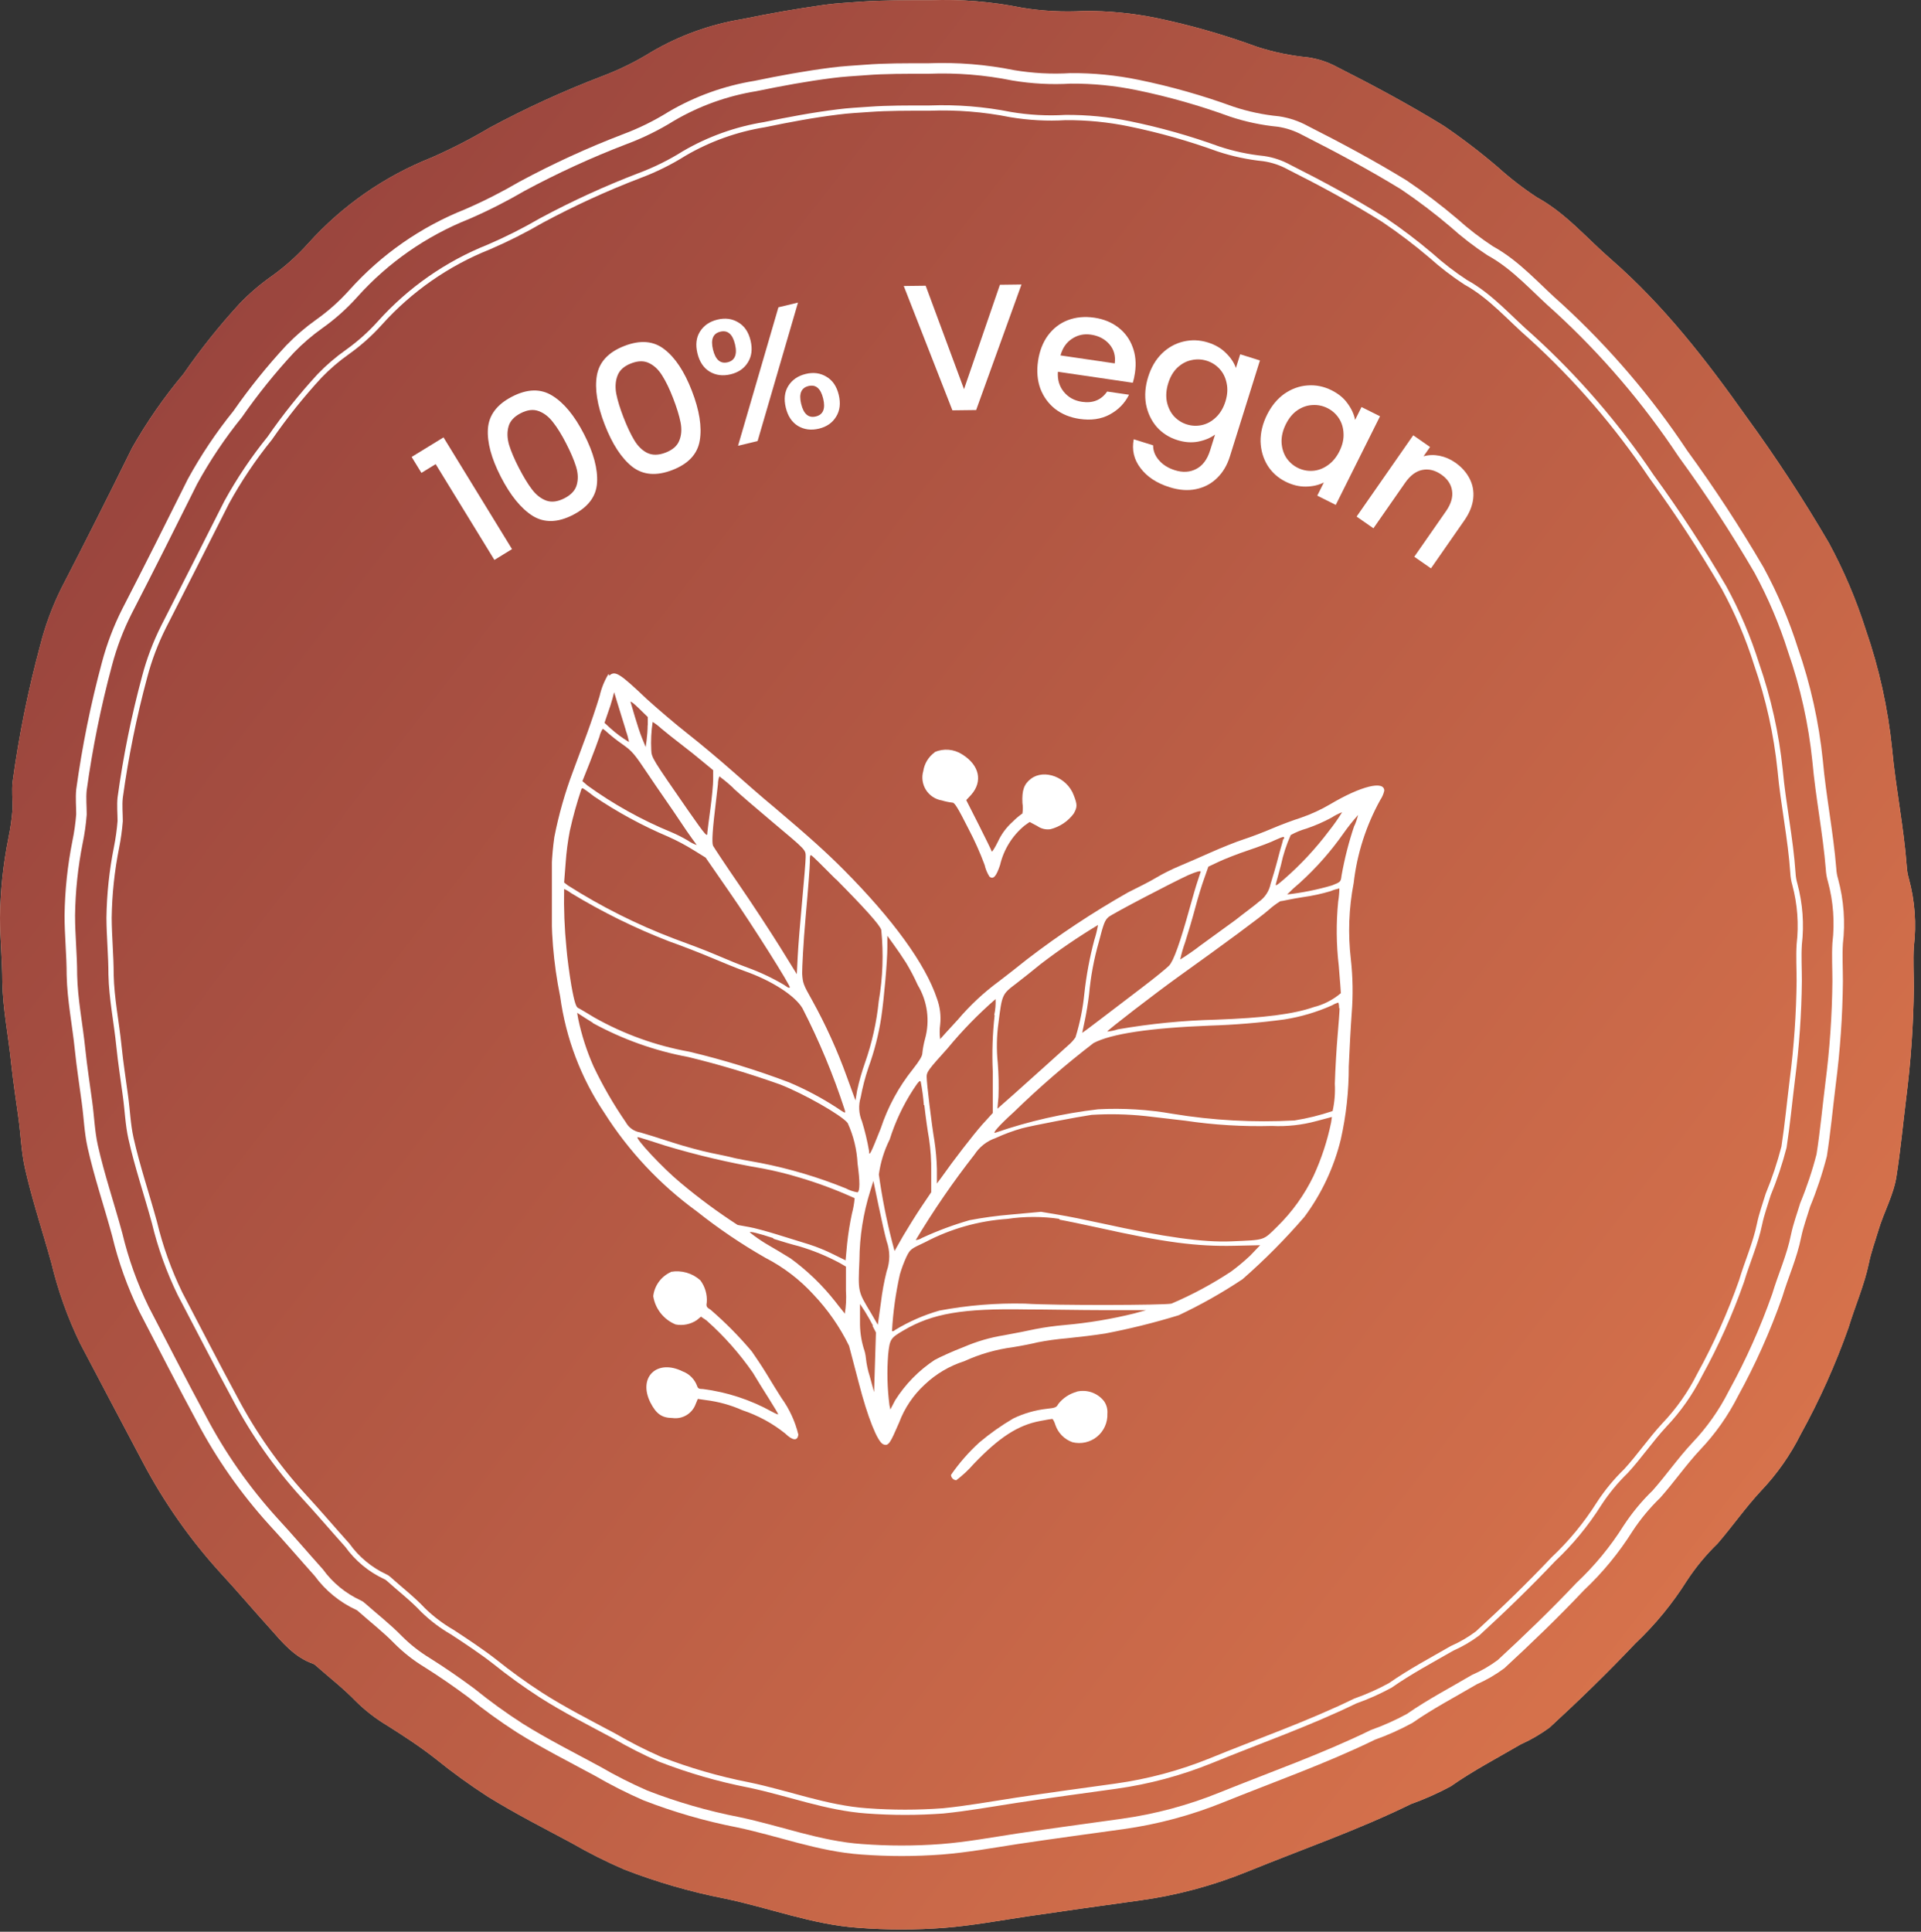 <svg xmlns="http://www.w3.org/2000/svg" width="183" height="184" viewBox="0 0 183 184" fill="none"><rect x="0" y="0" width="183" height="184" fill="#333333" stroke="none"/><path d="M88.62 0.026C91.548 -0.084 94.478 0.154 97.35 0.736C99.306 1.055 101.291 1.159 103.27 1.046C105.587 1.029 107.9 1.254 110.17 1.716C113.433 2.397 116.641 3.317 119.77 4.466C121.346 4.973 122.972 5.309 124.62 5.466C125.587 5.607 126.522 5.919 127.38 6.386C130.84 8.136 134.25 9.966 137.55 11.996C139.331 13.208 141.043 14.517 142.68 15.916C143.848 16.97 145.095 17.933 146.41 18.796C149.17 20.306 151.16 22.696 153.48 24.706C158.48 29.066 162.55 34.306 166.37 39.706C169.188 43.571 171.808 47.576 174.22 51.706C175.647 54.34 176.822 57.102 177.73 59.956C179.012 63.648 179.858 67.478 180.25 71.366C180.6 75.096 181.36 78.756 181.64 82.486C181.661 82.889 181.728 83.289 181.84 83.676C182.418 85.792 182.581 87.999 182.32 90.176C182.24 91.476 182.32 92.776 182.32 94.076C182.278 97.624 182.031 101.167 181.58 104.686C181.28 107.126 181.05 109.576 180.67 112.006C180.4 113.816 179.48 115.406 178.96 117.136C178.65 118.186 178.26 119.226 178.04 120.306C177.6 122.416 176.72 124.396 176.1 126.446C174.861 129.956 173.336 133.357 171.54 136.616C170.549 138.598 169.268 140.422 167.74 142.026C166.28 143.596 165.05 145.366 163.62 147.026C162.52 148.093 161.541 149.276 160.7 150.556C159.315 152.756 157.659 154.772 155.77 156.556C153.15 159.326 150.42 161.976 147.61 164.556C146.752 165.185 145.83 165.721 144.86 166.156C142.62 167.466 140.33 168.656 138.19 170.156C136.974 170.811 135.71 171.372 134.41 171.836C129.41 174.296 124.05 176.146 118.85 178.266C115.561 179.607 112.118 180.531 108.6 181.016C105 181.516 101.4 182.016 97.81 182.546C95.21 182.936 92.62 183.416 89.99 183.626C87.254 183.836 84.506 183.836 81.77 183.626C77.38 183.326 73.28 181.716 69.02 180.836C65.765 180.198 62.573 179.274 59.48 178.076C57.766 177.338 56.096 176.5 54.48 175.566C51.8 174.126 49.08 172.746 46.48 171.136C44.75 170.02 43.081 168.812 41.48 167.516C40.02 166.366 38.48 165.366 36.9 164.366C35.81 163.717 34.803 162.938 33.9 162.046C32.73 160.836 31.4 159.806 30.14 158.696C30.053 158.602 29.947 158.528 29.83 158.476C28.06 157.856 26.92 156.476 25.73 155.126C24.13 153.356 22.59 151.536 20.98 149.796C18.1 146.629 15.631 143.111 13.63 139.326C11.63 135.556 9.63 131.756 7.63 127.956C6.444 125.506 5.525 122.934 4.89 120.286C4.06 117.286 3.05 114.286 2.36 111.196C2.03 109.686 1.98 108.136 1.77 106.596C1.53 104.816 1.25 103.036 1.06 101.246C0.8 98.676 0.27 96.126 0.22 93.536C0.22 91.536 0.01 89.456 0 87.416C0.032 84.87 0.299 82.333 0.8 79.836C0.998 78.9 1.131 77.951 1.2 76.996C1.2 76.156 1.11 75.326 1.2 74.466C1.797 70.081 2.676 65.739 3.83 61.466C4.303 59.597 4.974 57.784 5.83 56.056C8.123 51.616 10.373 47.153 12.58 42.666C13.997 40.173 15.637 37.813 17.48 35.616C19.112 33.255 20.907 31.009 22.85 28.896C23.767 27.947 24.771 27.087 25.85 26.326C27.134 25.415 28.311 24.361 29.36 23.186C32.589 19.597 36.603 16.801 41.09 15.016C43.01 14.175 44.877 13.216 46.68 12.146C50.11 10.302 53.654 8.679 57.29 7.286C58.964 6.66 60.572 5.87 62.09 4.926C64.754 3.367 67.683 2.313 70.73 1.816C73.35 1.276 75.98 0.816 78.63 0.446C79.77 0.296 80.92 0.246 82.06 0.156C84.16 0.016 86.23 0.026 88.62 0.026Z" fill="#F4BFA7"></path><path d="M88.62 0.026C91.548 -0.084 94.478 0.154 97.35 0.736C99.306 1.055 101.291 1.159 103.27 1.046C105.587 1.029 107.9 1.254 110.17 1.716C113.433 2.397 116.641 3.317 119.77 4.466C121.346 4.973 122.972 5.309 124.62 5.466C125.587 5.607 126.522 5.919 127.38 6.386C130.84 8.136 134.25 9.966 137.55 11.996C139.331 13.208 141.043 14.517 142.68 15.916C143.848 16.97 145.095 17.933 146.41 18.796C149.17 20.306 151.16 22.696 153.48 24.706C158.48 29.066 162.55 34.306 166.37 39.706C169.188 43.571 171.808 47.576 174.22 51.706C175.647 54.34 176.822 57.102 177.73 59.956C179.012 63.648 179.858 67.478 180.25 71.366C180.6 75.096 181.36 78.756 181.64 82.486C181.661 82.889 181.728 83.289 181.84 83.676C182.418 85.792 182.581 87.999 182.32 90.176C182.24 91.476 182.32 92.776 182.32 94.076C182.278 97.624 182.031 101.167 181.58 104.686C181.28 107.126 181.05 109.576 180.67 112.006C180.4 113.816 179.48 115.406 178.96 117.136C178.65 118.186 178.26 119.226 178.04 120.306C177.6 122.416 176.72 124.396 176.1 126.446C174.861 129.956 173.336 133.357 171.54 136.616C170.549 138.598 169.268 140.422 167.74 142.026C166.28 143.596 165.05 145.366 163.62 147.026C162.52 148.093 161.541 149.276 160.7 150.556C159.315 152.756 157.659 154.772 155.77 156.556C153.15 159.326 150.42 161.976 147.61 164.556C146.752 165.185 145.83 165.721 144.86 166.156C142.62 167.466 140.33 168.656 138.19 170.156C136.974 170.811 135.71 171.372 134.41 171.836C129.41 174.296 124.05 176.146 118.85 178.266C115.561 179.607 112.118 180.531 108.6 181.016C105 181.516 101.4 182.016 97.81 182.546C95.21 182.936 92.62 183.416 89.99 183.626C87.254 183.836 84.506 183.836 81.77 183.626C77.38 183.326 73.28 181.716 69.02 180.836C65.765 180.198 62.573 179.274 59.48 178.076C57.766 177.338 56.096 176.5 54.48 175.566C51.8 174.126 49.08 172.746 46.48 171.136C44.75 170.02 43.081 168.812 41.48 167.516C40.02 166.366 38.48 165.366 36.9 164.366C35.81 163.717 34.803 162.938 33.9 162.046C32.73 160.836 31.4 159.806 30.14 158.696C30.053 158.602 29.947 158.528 29.83 158.476C28.06 157.856 26.92 156.476 25.73 155.126C24.13 153.356 22.59 151.536 20.98 149.796C18.1 146.629 15.631 143.111 13.63 139.326C11.63 135.556 9.63 131.756 7.63 127.956C6.444 125.506 5.525 122.934 4.89 120.286C4.06 117.286 3.05 114.286 2.36 111.196C2.03 109.686 1.98 108.136 1.77 106.596C1.53 104.816 1.25 103.036 1.06 101.246C0.8 98.676 0.27 96.126 0.22 93.536C0.22 91.536 0.01 89.456 0 87.416C0.032 84.87 0.299 82.333 0.8 79.836C0.998 78.9 1.131 77.951 1.2 76.996C1.2 76.156 1.11 75.326 1.2 74.466C1.797 70.081 2.676 65.739 3.83 61.466C4.303 59.597 4.974 57.784 5.83 56.056C8.123 51.616 10.373 47.153 12.58 42.666C13.997 40.173 15.637 37.813 17.48 35.616C19.112 33.255 20.907 31.009 22.85 28.896C23.767 27.947 24.771 27.087 25.85 26.326C27.134 25.415 28.311 24.361 29.36 23.186C32.589 19.597 36.603 16.801 41.09 15.016C43.01 14.175 44.877 13.216 46.68 12.146C50.11 10.302 53.654 8.679 57.29 7.286C58.964 6.66 60.572 5.87 62.09 4.926C64.754 3.367 67.683 2.313 70.73 1.816C73.35 1.276 75.98 0.816 78.63 0.446C79.77 0.296 80.92 0.246 82.06 0.156C84.16 0.016 86.23 0.026 88.62 0.026Z" fill="url(#paint0_linear_2192_3157)"></path><path d="M88.45 6.526C91.16 6.42 93.873 6.638 96.53 7.176C98.334 7.478 100.165 7.575 101.99 7.466C104.137 7.451 106.279 7.662 108.38 8.096C111.415 8.718 114.4 9.564 117.31 10.626C118.763 11.112 120.266 11.431 121.79 11.576C122.684 11.711 123.548 12.002 124.34 12.436C127.54 14.056 130.69 15.746 133.74 17.616C135.389 18.728 136.975 19.93 138.49 21.216C139.572 22.189 140.725 23.078 141.94 23.876C144.5 25.276 146.34 27.486 148.48 29.346C152.97 33.467 156.942 38.118 160.31 43.196C162.917 46.771 165.34 50.476 167.57 54.296C168.891 56.731 169.976 59.286 170.81 61.926C171.997 65.34 172.782 68.881 173.15 72.476C173.46 75.926 174.15 79.316 174.43 82.756C174.448 83.129 174.512 83.499 174.62 83.856C175.148 85.81 175.298 87.847 175.06 89.856C174.99 91.046 175.06 92.256 175.06 93.456C175.029 96.737 174.802 100.013 174.38 103.266C174.1 105.526 173.89 107.786 173.54 110.036C173.124 111.651 172.596 113.235 171.96 114.776C171.66 115.776 171.31 116.706 171.1 117.716C170.7 119.716 169.88 121.486 169.31 123.386C168.179 126.613 166.78 129.741 165.13 132.736C164.206 134.565 163.021 136.25 161.61 137.736C160.25 139.186 159.12 140.826 157.8 142.316C156.782 143.3 155.877 144.393 155.1 145.576C153.822 147.609 152.289 149.471 150.54 151.116C148.12 153.676 145.59 156.116 142.99 158.516C142.201 159.1 141.349 159.593 140.45 159.986C138.38 161.206 136.26 162.306 134.28 163.686C133.159 164.296 131.993 164.818 130.79 165.246C126.12 167.526 121.21 169.246 116.41 171.186C113.365 172.425 110.177 173.282 106.92 173.736C103.6 174.196 100.27 174.646 96.92 175.146C94.51 175.516 92.12 175.956 89.69 176.146C87.161 176.336 84.62 176.336 82.09 176.146C78.03 175.866 74.24 174.386 70.3 173.566C67.291 172.979 64.339 172.126 61.48 171.016C59.91 170.331 58.381 169.557 56.9 168.696C54.42 167.356 51.9 166.086 49.52 164.596C47.917 163.565 46.372 162.447 44.89 161.246C43.54 160.246 42.1 159.246 40.66 158.346C39.668 157.741 38.752 157.019 37.93 156.196C36.84 155.076 35.61 154.126 34.45 153.096C34.367 153.012 34.269 152.944 34.16 152.896C32.653 152.204 31.348 151.137 30.37 149.796C28.9 148.156 27.47 146.476 25.98 144.866C23.33 141.937 21.056 138.689 19.21 135.196C17.33 131.716 15.53 128.196 13.71 124.686C12.607 122.423 11.755 120.045 11.17 117.596C10.41 114.786 9.47 112.036 8.83 109.186C8.52 107.786 8.48 106.356 8.28 104.936C8.06 103.286 7.8 101.636 7.63 99.986C7.39 97.606 6.9 95.256 6.85 92.856C6.85 90.966 6.65 89.086 6.65 87.196C6.682 84.845 6.93 82.502 7.39 80.196C7.568 79.332 7.692 78.457 7.76 77.576C7.76 76.796 7.68 76.026 7.76 75.236C8.316 71.189 9.128 67.181 10.19 63.236C10.648 61.508 11.284 59.832 12.09 58.236C14.21 54.126 16.28 49.996 18.34 45.856C19.58 43.596 21.019 41.45 22.64 39.446C24.16 37.262 25.831 35.187 27.64 33.236C28.488 32.358 29.415 31.562 30.41 30.856C31.599 30.014 32.689 29.041 33.66 27.956C36.641 24.632 40.351 22.044 44.5 20.396C46.288 19.621 48.028 18.739 49.71 17.756C52.88 16.047 56.157 14.543 59.52 13.256C61.066 12.68 62.55 11.95 63.95 11.076C66.416 9.631 69.129 8.654 71.95 8.196C74.37 7.696 76.8 7.246 79.25 6.936C80.3 6.796 81.37 6.746 82.42 6.666C84.31 6.516 86.24 6.526 88.45 6.526Z" stroke="white" stroke-miterlimit="10"></path><path d="M88.56 10.296C91.148 10.199 93.74 10.407 96.28 10.916C98.004 11.205 99.755 11.299 101.5 11.196C103.548 11.181 105.593 11.382 107.6 11.796C110.485 12.387 113.322 13.189 116.09 14.196C117.479 14.654 118.914 14.959 120.37 15.106C121.226 15.229 122.053 15.507 122.81 15.926C125.87 17.466 128.88 19.086 131.81 20.926C133.372 21.978 134.874 23.117 136.31 24.336C137.344 25.266 138.447 26.115 139.61 26.876C142.05 28.216 143.81 30.326 145.86 32.096C150.199 36.041 154.044 40.496 157.31 45.366C159.797 48.784 162.11 52.325 164.24 55.976C165.509 58.299 166.547 60.741 167.34 63.266C168.473 66.529 169.225 69.911 169.58 73.346C169.88 76.646 170.58 79.876 170.8 83.166C170.819 83.525 170.879 83.881 170.98 84.226C171.483 86.096 171.626 88.044 171.4 89.966C171.33 91.116 171.4 92.266 171.4 93.416C171.368 96.55 171.151 99.679 170.75 102.786C170.48 104.946 170.28 107.106 169.95 109.256C169.552 110.8 169.047 112.313 168.44 113.786C168.16 114.716 167.82 115.636 167.62 116.596C167.24 118.456 166.45 120.196 165.91 122.016C164.826 125.102 163.488 128.092 161.91 130.956C161.032 132.707 159.899 134.318 158.55 135.736C157.26 137.126 156.17 138.736 154.91 140.106C153.936 141.051 153.071 142.1 152.33 143.236C151.106 145.177 149.641 146.955 147.97 148.526C145.66 150.966 143.24 153.316 140.76 155.586C140.006 156.151 139.191 156.627 138.33 157.006C136.33 158.156 134.33 159.216 132.44 160.536C131.368 161.121 130.251 161.62 129.1 162.026C124.64 164.196 119.95 165.826 115.36 167.706C112.448 168.887 109.402 169.703 106.29 170.136C103.11 170.576 99.93 171.006 96.76 171.486C94.46 171.836 92.17 172.256 89.85 172.486C87.433 172.666 85.006 172.666 82.59 172.486C78.71 172.216 75.09 170.796 71.32 170.016C68.443 169.454 65.622 168.637 62.89 167.576C61.392 166.921 59.933 166.179 58.52 165.356C56.15 164.086 53.75 162.876 51.52 161.446C49.989 160.456 48.511 159.388 47.09 158.246C45.8 157.246 44.43 156.346 43.09 155.466C42.079 154.885 41.145 154.179 40.31 153.366C39.31 152.296 38.1 151.366 36.99 150.366C36.907 150.291 36.812 150.23 36.71 150.186C35.265 149.515 34.018 148.481 33.09 147.186C31.68 145.616 30.32 144.016 28.89 142.466C26.346 139.668 24.166 136.56 22.4 133.216C20.6 129.896 18.88 126.526 17.14 123.216C16.088 121.05 15.273 118.777 14.71 116.436C13.98 113.756 13.08 111.126 12.48 108.436C12.18 107.096 12.14 105.726 11.95 104.376C11.74 102.796 11.49 101.226 11.33 99.636C11.1 97.366 10.63 95.126 10.58 92.826C10.58 91.026 10.4 89.226 10.39 87.426C10.421 85.176 10.659 82.933 11.1 80.726C11.266 79.897 11.383 79.059 11.45 78.216C11.45 77.476 11.37 76.736 11.45 75.976C11.981 72.094 12.76 68.25 13.78 64.466C14.214 62.814 14.821 61.212 15.59 59.686C17.59 55.766 19.59 51.816 21.59 47.856C22.775 45.698 24.151 43.65 25.7 41.736C27.142 39.648 28.729 37.663 30.45 35.796C31.259 34.958 32.147 34.198 33.1 33.526C34.231 32.719 35.271 31.79 36.2 30.756C39.053 27.58 42.602 25.105 46.57 23.526C48.286 22.788 49.955 21.946 51.57 21.006C54.599 19.378 57.728 17.945 60.94 16.716C62.421 16.162 63.841 15.459 65.18 14.616C67.536 13.241 70.126 12.312 72.82 11.876C75.13 11.396 77.46 10.956 79.82 10.666C80.82 10.536 81.82 10.486 82.82 10.416C84.62 10.286 86.44 10.296 88.56 10.296Z" stroke="white" stroke-width="0.5" stroke-miterlimit="10"></path><g clip-path="url(#clip0_2192_3157)"><path d="M57.974 64.185C57.577 64.84 57.288 65.555 57.12 66.302C56.81 67.332 56.256 68.962 55.901 69.926L54.582 73.484C53.819 75.512 53.226 77.599 52.809 79.724C52.548 81.559 52.47 83.416 52.576 85.266C52.452 88.504 52.716 91.745 53.363 94.92C53.902 98.888 55.343 102.68 57.575 106.004C59.892 109.656 62.878 112.837 66.375 115.381C68.442 117.024 70.632 118.507 72.926 119.815C74.638 120.697 76.181 121.875 77.481 123.295C78.859 124.745 80.007 126.397 80.884 128.194C80.962 128.505 81.383 130.09 81.804 131.697C82.658 135.022 83.589 137.316 84.121 137.56C84.653 137.804 84.808 137.438 85.65 135.51C86.167 134.121 87.007 132.875 88.1 131.874C89.169 130.861 90.454 130.104 91.857 129.657C93.319 128.985 94.873 128.537 96.468 128.327C97.355 128.183 98.419 127.973 98.829 127.862C99.752 127.682 100.685 127.552 101.622 127.474C102.731 127.363 104.382 127.164 105.28 127.019C107.645 126.568 109.983 125.987 112.285 125.279C114.396 124.286 116.43 123.138 118.37 121.843C120.472 120.003 122.443 118.018 124.267 115.902C125.899 113.704 127.074 111.202 127.725 108.543C128.242 106.247 128.499 103.901 128.49 101.549C128.556 99.986 128.678 97.714 128.767 96.516C128.904 94.811 128.878 93.096 128.689 91.396C128.402 88.969 128.491 86.513 128.955 84.114C129.273 81.331 130.135 78.638 131.493 76.189C131.672 75.922 131.8 75.626 131.87 75.313C131.87 74.326 129.654 74.87 126.75 76.588C125.851 77.119 124.9 77.557 123.912 77.895C123.181 78.128 121.961 78.583 121.163 78.926C120.365 79.27 119.168 79.724 118.448 79.957C117.727 80.19 116.331 80.755 115.333 81.198C114.336 81.642 112.994 82.229 112.352 82.495C111.709 82.761 110.733 83.238 110.135 83.604C109.536 83.969 108.372 84.546 107.464 85C104.113 86.899 100.898 89.029 97.843 91.374C96.956 92.083 95.759 93.025 95.183 93.457C93.727 94.525 92.403 95.76 91.237 97.137C90.361 98.09 89.596 98.922 89.563 98.977C89.501 98.521 89.501 98.059 89.563 97.603C89.655 96.767 89.553 95.921 89.264 95.131C88.155 91.806 85.052 87.561 80.397 82.872C78.701 81.165 76.972 79.614 73.746 76.887C72.638 75.978 70.864 74.415 69.734 73.418C68.603 72.42 66.708 70.824 65.533 69.904C64.358 68.984 62.585 67.466 61.609 66.579C59.005 64.107 58.594 63.852 58.029 64.362L57.974 64.185ZM59.614 69.572C59.746 69.933 59.849 70.303 59.925 70.68C59.284 70.296 58.682 69.851 58.129 69.35L57.586 68.851L57.885 67.975C58.062 67.499 58.262 66.867 58.351 66.523L58.506 65.936L58.883 67.177C59.082 67.842 59.415 68.918 59.614 69.538V69.572ZM61.698 69.084C61.698 69.505 61.643 70.192 61.598 70.514L61.51 71.156L61.166 70.314C60.977 69.86 60.678 68.94 60.49 68.297C60.301 67.654 60.113 67 60.069 66.867C60.024 66.734 60.368 66.989 60.844 67.454L61.709 68.297V69.084H61.698ZM62.984 69.383C63.394 69.727 64.236 70.403 64.89 70.901C65.544 71.4 66.475 72.143 66.996 72.586L67.938 73.362V74.238C67.938 74.725 67.816 75.956 67.683 76.964C67.55 77.973 67.406 79.026 67.384 79.292C67.384 79.758 67.317 79.724 65.522 77.153C62.197 72.343 62.064 72.187 62.042 71.434C61.996 70.541 62.041 69.646 62.175 68.762C62.464 68.943 62.734 69.151 62.984 69.383ZM57.874 69.782C58.327 70.177 58.8 70.547 59.293 70.891C60.246 71.567 60.401 71.755 61.798 73.839C62.607 75.058 64.014 77.042 64.824 78.272C65.633 79.503 66.375 80.489 66.375 80.489C66.071 80.388 65.784 80.242 65.522 80.057C65.012 79.756 64.482 79.489 63.937 79.259C61.116 78.098 58.441 76.61 55.968 74.825L55.48 74.404L56.178 72.653C56.555 71.689 56.976 70.569 57.109 70.159C57.168 69.895 57.273 69.644 57.42 69.416C57.584 69.521 57.736 69.644 57.874 69.782ZM69.856 75.08C70.543 75.712 72.172 77.109 73.48 78.206C76.872 81.054 76.75 80.921 76.75 81.664C76.75 82.008 76.595 83.881 76.417 85.798C76.24 87.716 76.041 90.099 75.996 91.052L75.908 92.792L74.311 90.21C73.425 88.791 71.674 86.109 70.399 84.258C69.124 82.407 68.027 80.744 67.938 80.578C67.85 80.412 67.783 79.835 68.127 76.998C68.226 76.144 68.348 75.102 68.393 74.692C68.394 74.439 68.439 74.188 68.526 73.95C68.99 74.294 69.434 74.664 69.856 75.058V75.08ZM56.555 75.834C58.796 77.35 61.179 78.646 63.671 79.702C64.513 80.078 65.327 80.511 66.109 80.999L67.218 81.686L69.435 84.889C71.751 88.215 75.353 93.956 75.243 94.056C75.132 94.156 74.943 93.967 74.677 93.801C73.57 93.148 72.405 92.599 71.197 92.16C70.554 91.928 69.213 91.385 68.215 90.952C67.218 90.52 65.411 89.844 64.192 89.401C60.663 88.058 57.28 86.361 54.094 84.335L53.74 84.058L53.884 82.196C53.955 81.169 54.088 80.148 54.283 79.137C54.581 77.792 54.951 76.463 55.391 75.158C55.48 75.014 55.458 74.992 56.633 75.889L56.555 75.834ZM126.594 79.159C125.326 80.843 123.885 82.388 122.294 83.77C121.584 84.38 121.474 84.435 121.551 84.158C121.629 83.881 121.817 83.194 122.028 82.396C122.235 81.412 122.547 80.453 122.959 79.536C123.44 79.273 123.949 79.064 124.477 78.915C125.292 78.638 126.081 78.294 126.838 77.884C127.159 77.675 127.5 77.5 127.858 77.364C127.472 77.986 127.05 78.586 126.594 79.159ZM129.022 78.627C128.496 80.183 128.088 81.776 127.802 83.393C127.725 84.003 127.725 84.003 126.894 84.335C125.495 84.745 124.063 85.034 122.615 85.2C122.998 84.81 123.402 84.44 123.823 84.091C125.384 82.677 126.782 81.094 127.991 79.37C128.418 78.763 128.881 78.182 129.376 77.629C129.288 77.986 129.169 78.335 129.022 78.671V78.627ZM122.227 79.968C122.227 80.09 121.972 80.855 121.762 81.686C121.551 82.517 121.219 83.637 121.041 84.191C120.902 84.877 120.506 85.484 119.933 85.887C119.49 86.275 118.492 86.995 117.716 87.616L114.391 90.032C113.76 90.52 113.106 90.975 112.429 91.396C112.55 90.831 112.71 90.276 112.906 89.733C113.194 88.835 113.626 87.372 113.881 86.408C114.136 85.444 114.502 84.258 114.723 83.659L115.111 82.551L116.098 82.085C116.63 81.83 117.927 81.32 118.958 80.977C119.988 80.633 121.174 80.179 121.485 80.013C122.305 79.647 122.405 79.636 122.294 79.913L122.227 79.968ZM79.632 83.737C82.358 86.486 83.877 88.17 83.954 88.591C84.179 90.85 84.097 93.128 83.711 95.364C83.51 97.364 83.071 99.332 82.403 101.227C82.095 102.097 81.843 102.985 81.649 103.887L81.494 104.818L80.685 102.602C79.775 100.07 78.663 97.617 77.36 95.264C76.528 93.79 76.473 93.646 76.417 92.726C76.417 92.172 76.517 89.899 76.75 87.317C76.983 84.734 77.149 82.551 77.149 82.163C77.149 81.775 77.149 81.453 77.249 81.453C77.349 81.453 78.357 82.484 79.621 83.748L79.632 83.737ZM114.38 83.049C114.38 83.049 114.258 83.438 114.114 83.848C113.97 84.258 113.626 85.433 113.349 86.441C112.407 89.844 111.797 91.54 111.365 91.983C111.132 92.227 110.002 93.147 108.849 94.023L104.925 97.015C103.917 97.791 103.096 98.401 103.096 98.368C103.096 98.334 103.218 97.802 103.351 97.17C103.484 96.539 103.673 95.419 103.75 94.71C103.902 93.018 104.214 91.344 104.681 89.711C105.136 87.949 105.247 87.66 105.601 87.35C105.956 87.04 111.731 84.025 113.216 83.349C113.992 83.016 114.38 82.916 114.38 83.027V83.049ZM127.481 85.865C127.278 87.904 127.296 89.959 127.536 91.994C127.647 93.324 127.736 94.51 127.736 94.599C126.986 95.237 126.098 95.692 125.142 95.929C123.247 96.594 120.41 96.96 115.81 97.126C112.684 97.204 109.569 97.511 106.488 98.046C106.161 98.156 105.823 98.227 105.479 98.257C105.413 98.19 110.09 94.588 112.241 93.047C116.674 89.877 120.088 87.35 120.853 86.674C121.197 86.364 121.568 86.086 121.961 85.843C122.116 85.843 123.07 85.61 124.112 85.455C125.012 85.332 125.901 85.139 126.772 84.878C127.036 84.765 127.31 84.68 127.592 84.623C127.586 85.039 127.549 85.454 127.481 85.865ZM54.383 85.056C57.362 86.867 60.496 88.41 63.748 89.667C64.857 90.055 66.708 90.775 67.783 91.23C68.858 91.684 70.266 92.26 70.898 92.482C73.491 93.391 75.708 94.81 76.44 96.029C78.042 99.148 79.391 102.392 80.474 105.727C80.563 106.082 80.563 106.082 79.709 105.506C78.265 104.567 76.741 103.759 75.154 103.089C72.053 101.915 68.88 100.942 65.655 100.174C62.487 99.605 59.437 98.507 56.633 96.927C55.934 96.505 55.236 96.084 55.07 96.007C54.904 95.929 54.737 95.608 54.427 93.856C54.239 92.748 54.028 91.163 53.961 90.309C53.774 88.439 53.7 86.558 53.74 84.679C53.969 84.776 54.186 84.903 54.383 85.056ZM104.26 89.489C103.806 91.187 103.484 92.918 103.296 94.665C103.156 96.072 102.874 97.461 102.454 98.811C102.259 99.092 102.028 99.345 101.766 99.565L99.727 101.405L96.623 104.187L95.016 105.605L95.116 104.497C95.156 103.41 95.134 102.322 95.049 101.238C94.918 99.973 94.94 98.696 95.116 97.436C95.46 94.699 95.46 94.699 96.812 93.679C97.455 93.18 98.497 92.36 99.139 91.828C100.891 90.487 102.715 89.243 104.604 88.104C104.519 88.576 104.404 89.043 104.26 89.5V89.489ZM86.315 91.706C86.727 92.389 87.097 93.096 87.424 93.823C87.883 94.586 88.182 95.435 88.302 96.317C88.422 97.199 88.361 98.097 88.122 98.955C88.001 99.398 87.916 99.85 87.867 100.307C87.867 100.584 87.612 101.017 86.958 101.848C85.61 103.531 84.574 105.442 83.899 107.49C82.879 110.072 82.791 110.15 82.791 109.64C82.626 108.684 82.4 107.74 82.115 106.813C81.807 106.086 81.764 105.275 81.993 104.519C82.169 103.564 82.414 102.624 82.724 101.704C83.292 100.145 83.704 98.533 83.954 96.893C84.221 95.076 84.531 91.54 84.531 90.243V89.135L85.107 89.933C85.429 90.365 85.961 91.152 86.293 91.673L86.315 91.706ZM94.75 96.705C94.552 98.482 94.493 100.272 94.573 102.058V106.015L93.564 107.124C92.689 108.121 90.882 110.449 89.641 112.211L89.253 112.732V111.358C89.231 110.463 89.154 109.571 89.02 108.687C88.743 107.035 88.277 103.211 88.277 102.557C88.277 102.103 88.432 101.892 90.261 99.864C91.655 98.174 93.186 96.602 94.839 95.164C94.866 95.666 94.825 96.17 94.717 96.661L94.75 96.705ZM127.614 96.007C127.614 96.306 127.525 97.481 127.426 98.622C127.326 99.764 127.204 101.826 127.16 103.222C127.209 104.096 127.138 104.973 126.949 105.827C125.765 106.228 124.549 106.529 123.314 106.725C119.437 106.935 115.55 106.723 111.72 106.093C109.372 105.68 106.985 105.535 104.604 105.661C101.286 106.047 98.02 106.791 94.861 107.878C94.407 108.066 95.171 107.201 96.579 105.927C98.981 103.591 101.516 101.397 104.172 99.354C105.845 98.467 109.547 97.913 115.256 97.691C117.629 97.617 119.996 97.421 122.349 97.104C123.913 96.858 125.437 96.407 126.883 95.763C127.068 95.652 127.265 95.563 127.47 95.497C127.525 95.497 127.57 95.73 127.57 96.051L127.614 96.007ZM56.455 97.436C59.304 98.997 62.383 100.094 65.577 100.684C68.536 101.404 71.455 102.277 74.323 103.3C76.539 104.164 80.153 106.204 80.751 106.969C81.308 108.183 81.627 109.492 81.693 110.826C81.926 112.544 81.926 113.431 81.693 113.575C81.306 113.508 80.932 113.381 80.585 113.198C77.968 112.135 75.254 111.326 72.483 110.781C71.241 110.56 70.033 110.338 69.778 110.261C69.523 110.183 68.592 109.995 67.728 109.817C66.863 109.64 65.167 109.185 63.981 108.797C62.795 108.41 61.454 107.988 61 107.866C60.709 107.822 60.433 107.71 60.193 107.541C59.952 107.372 59.754 107.149 59.614 106.891C58.451 105.206 57.424 103.431 56.544 101.582C55.898 100.126 55.408 98.607 55.081 97.049L54.981 96.472L55.291 96.672C55.458 96.782 55.99 97.126 56.5 97.436H56.455ZM88.056 105.273C88.177 106.381 88.377 107.767 88.499 108.443C88.657 109.495 88.728 110.56 88.71 111.624V113.564L87.79 114.927C87.28 115.681 86.504 116.933 86.038 117.72L85.218 119.161L84.974 118.241C84.438 116.142 84.02 114.014 83.722 111.868C83.881 110.71 84.229 109.587 84.752 108.543C85.275 106.876 86.021 105.288 86.969 103.821C87.49 103.023 87.645 102.856 87.712 103.045C87.854 103.777 87.954 104.518 88.011 105.262L88.056 105.273ZM109.115 106.304L112.917 106.747C115.649 107.155 118.413 107.321 121.174 107.246C122.605 107.317 124.038 107.159 125.419 106.78L126.883 106.392L126.805 106.924C126.443 108.678 125.881 110.385 125.131 112.012C124.265 113.812 123.091 115.448 121.662 116.844C120.299 118.186 120.554 118.097 117.284 118.241C114.635 118.352 110.933 117.842 104.992 116.534C103.529 116.213 101.667 115.836 100.758 115.692L99.173 115.426L96.269 115.692C94.96 115.801 93.658 115.979 92.367 116.224C90.819 116.669 89.307 117.232 87.845 117.908C87.662 118.028 87.453 118.101 87.235 118.119C88.93 115.29 90.8 112.569 92.833 109.972C93.309 109.236 94.02 108.681 94.85 108.398C95.652 108.028 96.483 107.72 97.333 107.478C98.364 107.201 102.753 106.37 103.983 106.193C105.69 106.086 107.403 106.124 109.104 106.304H109.115ZM63.25 109.086C66.34 110.022 69.487 110.762 72.671 111.302C73.853 111.527 75.022 111.816 76.174 112.167C77.965 112.698 79.717 113.354 81.416 114.129C81.374 114.619 81.288 115.105 81.161 115.581C80.954 116.544 80.799 117.517 80.696 118.496L80.552 120.048L79.355 119.46C78.618 119.093 77.855 118.782 77.071 118.529L74.101 117.609C73.07 117.288 71.884 116.966 71.374 116.878L70.266 116.678C68.37 115.451 66.552 114.107 64.824 112.655C63.117 111.247 60.39 108.31 60.756 108.31C60.833 108.31 61.964 108.664 63.261 109.086H63.25ZM84.464 118.219C84.798 119.151 84.798 120.169 84.464 121.101C84.221 122.071 84.039 123.056 83.921 124.049L83.622 126.188L82.979 125.08C81.716 122.974 81.738 123.107 81.871 120.003C81.888 117.781 82.235 115.573 82.901 113.453L83.201 112.488L83.689 114.816C83.954 116.102 84.298 117.62 84.442 118.141L84.464 118.219ZM100.891 116.168C101.534 116.279 103.241 116.634 104.704 116.955C110.933 118.341 114.003 118.74 117.583 118.662L120.044 118.607L119.091 119.604C118.518 120.142 117.915 120.645 117.284 121.112C115.485 122.301 113.582 123.325 111.598 124.171C110.9 124.326 100.514 124.359 97.643 124.171C94.908 124.106 92.174 124.329 89.485 124.836C88.014 125.258 86.605 125.873 85.296 126.665C85.163 126.787 85.019 126.831 84.974 126.787C85.075 124.966 85.327 123.157 85.728 121.378C85.894 120.809 86.101 120.253 86.349 119.715C86.714 118.984 86.737 118.973 88.133 118.319C90.558 117.042 93.224 116.287 95.958 116.102C97.616 115.856 99.3 115.856 100.957 116.102L100.891 116.168ZM73.647 117.986C74.445 118.241 75.52 118.562 76.074 118.695C77.442 119.096 78.764 119.638 80.02 120.314L80.585 120.646V122.929C80.637 123.67 80.6 124.414 80.474 125.146C80.474 125.08 80.009 124.559 79.576 123.982C78.352 122.424 76.92 121.04 75.32 119.87C74.821 119.56 73.724 118.895 72.893 118.418C72.385 118.105 71.896 117.761 71.43 117.388C71.43 117.266 72.228 117.465 73.702 117.942L73.647 117.986ZM83.112 126.277L83.445 126.92L83.356 129.768L83.267 132.606L82.846 131.065C82.671 130.521 82.553 129.96 82.491 129.391C82.46 129.054 82.386 128.723 82.27 128.405C82.028 127.589 81.912 126.74 81.926 125.889V124.204L82.392 124.913C82.635 125.301 82.99 125.922 83.168 126.277H83.112ZM105.158 124.792H109.182L108.073 125.102C105.888 125.642 103.665 126.013 101.423 126.21C100.486 126.291 99.553 126.42 98.63 126.598C98.031 126.731 96.69 126.997 95.648 127.186C94.336 127.396 93.055 127.768 91.835 128.294C90.727 128.715 89.508 129.281 89.042 129.535C87.526 130.534 86.241 131.845 85.273 133.382L84.819 134.257L84.73 133.836C84.524 132.237 84.483 130.622 84.609 129.015C84.764 127.551 84.83 127.452 86.061 126.731C88.82 125.102 91.713 124.614 97.787 124.725C99.649 124.725 102.963 124.792 105.18 124.792H105.158Z" fill="white"></path><path d="M89.064 71.644C88.768 71.854 88.518 72.121 88.327 72.429C88.137 72.738 88.01 73.081 87.956 73.44C87.868 73.741 87.846 74.057 87.89 74.368C87.934 74.678 88.044 74.976 88.211 75.241C88.379 75.506 88.601 75.732 88.862 75.905C89.124 76.078 89.419 76.194 89.729 76.244C90.062 76.346 90.403 76.416 90.749 76.455C90.948 76.455 91.281 77.009 92.267 78.96C92.85 80.067 93.361 81.211 93.797 82.385C93.885 82.777 94.039 83.151 94.251 83.493C94.617 83.803 94.905 83.493 95.271 82.385C95.616 80.92 96.429 79.609 97.588 78.649L98.086 78.294L98.818 78.682C99.181 78.94 99.63 79.047 100.07 78.982C100.958 78.757 101.742 78.233 102.287 77.496C102.631 76.887 102.642 76.643 102.287 75.745C101.655 74.038 99.483 73.207 98.208 74.182C97.543 74.692 97.344 75.291 97.399 76.477C97.453 76.811 97.453 77.151 97.399 77.485C97.062 77.722 96.746 77.99 96.457 78.283C95.865 78.812 95.39 79.457 95.06 80.179C94.761 80.777 94.495 81.198 94.473 81.099C94.451 80.999 93.897 79.868 93.243 78.572L92.046 76.211L92.522 75.701C93.63 74.437 93.32 72.885 91.658 71.855C91.273 71.606 90.834 71.456 90.377 71.417C89.921 71.379 89.463 71.453 89.042 71.633L89.064 71.644Z" fill="white"></path><path d="M63.926 121.156C63.467 121.359 63.069 121.679 62.772 122.083C62.474 122.488 62.288 122.963 62.23 123.461C62.324 124.055 62.569 124.615 62.942 125.087C63.315 125.558 63.802 125.926 64.358 126.155C65.059 126.289 65.784 126.142 66.376 125.745L66.775 125.412L67.296 125.767C68.968 127.25 70.456 128.929 71.729 130.766C72.084 131.364 72.771 132.473 73.259 133.238C73.746 134.002 74.134 134.667 74.134 134.712C74.134 134.756 73.868 134.645 73.525 134.457C71.496 133.333 69.274 132.604 66.974 132.306C66.586 132.306 66.487 132.251 66.409 132.018C66.294 131.703 66.113 131.416 65.878 131.177C65.643 130.938 65.359 130.752 65.046 130.633C62.596 129.414 60.756 131.165 61.953 133.581C62.519 134.69 63.062 135.055 64.059 135.066C64.527 135.132 65.002 135.035 65.406 134.79C65.81 134.546 66.117 134.17 66.276 133.725L66.475 133.249L67.24 133.359C68.442 133.507 69.615 133.832 70.721 134.324C72.201 134.816 73.582 135.566 74.799 136.541C75.52 137.239 75.986 137.272 76.052 136.64C75.746 135.387 75.201 134.205 74.445 133.16C74.112 132.65 73.481 131.619 73.026 130.866C72.572 130.112 71.918 129.159 71.618 128.726C70.414 127.298 69.099 125.967 67.684 124.747C67.307 124.526 67.262 124.437 67.329 124.06C67.386 123.308 67.169 122.56 66.719 121.954C66.343 121.613 65.894 121.363 65.406 121.223C64.918 121.083 64.404 121.056 63.904 121.145L63.926 121.156Z" fill="white"></path><path d="M102.598 132.561C101.89 132.746 101.263 133.159 100.813 133.736C100.647 134.058 100.536 134.102 99.705 134.191C98.609 134.317 97.541 134.624 96.546 135.1C95.404 135.767 94.321 136.531 93.309 137.383C92.289 138.31 91.378 139.352 90.594 140.486C90.601 140.617 90.656 140.741 90.748 140.835C90.839 140.928 90.962 140.986 91.093 140.996C91.7 140.539 92.257 140.019 92.755 139.445C95.183 136.906 96.967 135.754 99.062 135.355C99.627 135.244 100.17 135.155 100.237 135.155C100.303 135.155 100.447 135.41 100.536 135.72C100.665 136.101 100.878 136.448 101.16 136.734C101.443 137.02 101.786 137.238 102.165 137.372C102.57 137.472 102.992 137.477 103.398 137.385C103.805 137.294 104.185 137.109 104.507 136.846C104.83 136.582 105.087 136.247 105.257 135.867C105.428 135.487 105.508 135.073 105.491 134.656C105.528 134.232 105.414 133.808 105.169 133.459C104.865 133.072 104.455 132.781 103.989 132.621C103.522 132.462 103.02 132.441 102.542 132.561H102.598Z" fill="white"></path></g><path d="M40.145 45.042L39.214 43.524L42.25 41.662L48.776 52.304L47.098 53.334L41.502 44.209L40.145 45.042Z" fill="white"></path><path d="M47.71 45.415C46.807 43.658 46.398 42.136 46.48 40.848C46.568 39.545 47.338 38.521 48.79 37.775C50.242 37.029 51.519 37.002 52.619 37.694C53.724 38.372 54.728 39.589 55.631 41.345C56.544 43.122 56.959 44.667 56.876 45.981C56.799 47.278 56.034 48.3 54.582 49.046C53.13 49.792 51.848 49.822 50.738 49.135C49.632 48.432 48.623 47.192 47.71 45.415ZM53.925 42.222C53.502 41.399 53.089 40.732 52.685 40.221C52.291 39.705 51.841 39.352 51.333 39.164C50.82 38.965 50.244 39.03 49.604 39.359C48.965 39.688 48.576 40.118 48.439 40.651C48.297 41.173 48.316 41.747 48.496 42.373C48.687 42.994 48.993 43.716 49.416 44.538C49.854 45.391 50.273 46.081 50.672 46.608C51.071 47.135 51.524 47.492 52.032 47.681C52.549 47.864 53.128 47.791 53.768 47.462C54.408 47.134 54.799 46.708 54.941 46.186C55.093 45.658 55.072 45.079 54.876 44.448C54.68 43.817 54.363 43.075 53.925 42.222Z" fill="white"></path><path d="M57.604 40.438C56.89 38.596 56.642 37.039 56.859 35.767C57.083 34.481 57.956 33.542 59.478 32.953C61 32.362 62.272 32.469 63.294 33.273C64.322 34.062 65.193 35.378 65.907 37.219C66.629 39.082 66.88 40.662 66.661 41.959C66.448 43.242 65.58 44.178 64.058 44.768C62.535 45.358 61.258 45.254 60.226 44.454C59.2 43.639 58.326 42.3 57.604 40.438ZM64.118 37.913C63.784 37.05 63.443 36.344 63.095 35.793C62.758 35.238 62.346 34.84 61.861 34.6C61.372 34.349 60.792 34.353 60.121 34.613C59.451 34.873 59.02 35.261 58.827 35.776C58.631 36.281 58.59 36.854 58.704 37.495C58.829 38.132 59.058 38.882 59.392 39.745C59.739 40.639 60.083 41.368 60.425 41.934C60.766 42.499 61.179 42.903 61.665 43.143C62.16 43.379 62.743 43.368 63.414 43.108C64.085 42.848 64.518 42.465 64.714 41.961C64.921 41.452 64.96 40.874 64.832 40.226C64.703 39.578 64.465 38.807 64.118 37.913Z" fill="white"></path><path d="M66.439 33.651C66.243 32.841 66.324 32.153 66.68 31.585C67.045 31.004 67.599 30.623 68.343 30.444C69.086 30.265 69.747 30.352 70.326 30.706C70.913 31.046 71.304 31.621 71.5 32.431C71.695 33.241 71.61 33.937 71.246 34.518C70.892 35.096 70.343 35.475 69.6 35.655C68.856 35.834 68.189 35.748 67.6 35.397C67.021 35.044 66.634 34.462 66.439 33.651ZM76.019 28.821L72.172 42.01L70.308 42.46L74.155 29.271L76.019 28.821ZM68.62 31.593C67.921 31.761 67.688 32.328 67.92 33.294C68.156 34.271 68.623 34.675 69.323 34.506C69.656 34.426 69.883 34.248 70.004 33.972C70.134 33.682 70.138 33.288 70.018 32.788C69.785 31.823 69.319 31.424 68.62 31.593ZM74.857 38.826C74.661 38.016 74.742 37.327 75.098 36.759C75.463 36.178 76.017 35.798 76.761 35.618C77.493 35.442 78.149 35.53 78.727 35.884C79.314 36.224 79.705 36.799 79.901 37.609C80.096 38.419 80.012 39.115 79.647 39.696C79.293 40.275 78.75 40.652 78.017 40.829C77.274 41.008 76.607 40.923 76.018 40.572C75.439 40.218 75.052 39.636 74.857 38.826ZM77.021 36.771C76.322 36.94 76.089 37.507 76.322 38.472C76.555 39.438 77.021 39.837 77.72 39.668C78.419 39.499 78.652 38.932 78.419 37.967C78.186 37.001 77.72 36.602 77.021 36.771Z" fill="white"></path><path d="M97.309 27.1L92.99 39.057L90.73 39.085L86.094 27.241L88.183 27.215L91.835 37.068L95.254 27.126L97.309 27.1Z" fill="white"></path><path d="M108.119 35.519C108.068 35.87 107.999 36.182 107.912 36.458L100.779 35.411C100.726 36.164 100.915 36.804 101.346 37.328C101.776 37.853 102.353 38.169 103.076 38.275C104.115 38.428 104.913 38.1 105.47 37.294L107.554 37.6C107.146 38.417 106.528 39.047 105.701 39.491C104.888 39.926 103.933 40.062 102.837 39.901C101.945 39.77 101.172 39.455 100.518 38.955C99.878 38.446 99.407 37.8 99.107 37.017C98.819 36.225 98.746 35.349 98.887 34.388C99.028 33.428 99.344 32.615 99.834 31.948C100.337 31.272 100.968 30.788 101.726 30.496C102.496 30.205 103.338 30.127 104.253 30.261C105.134 30.39 105.891 30.698 106.523 31.183C107.156 31.668 107.613 32.289 107.894 33.046C108.177 33.791 108.252 34.616 108.119 35.519ZM106.193 34.613C106.286 33.9 106.116 33.292 105.682 32.79C105.248 32.288 104.664 31.983 103.929 31.875C103.263 31.777 102.661 31.908 102.124 32.267C101.588 32.616 101.222 33.145 101.025 33.854L106.193 34.613Z" fill="white"></path><path d="M115.07 32.621C115.767 32.839 116.339 33.174 116.784 33.624C117.243 34.067 117.561 34.543 117.736 35.053L118.146 33.745L120.025 34.334L117.16 43.486C116.901 44.314 116.497 44.995 115.947 45.528C115.393 46.073 114.727 46.426 113.946 46.589C113.176 46.755 112.334 46.694 111.419 46.408C110.198 46.026 109.276 45.42 108.65 44.59C108.021 43.771 107.806 42.854 108.004 41.84L109.85 42.418C109.845 42.931 110.027 43.4 110.396 43.827C110.773 44.267 111.282 44.589 111.925 44.79C112.677 45.025 113.353 44.986 113.954 44.671C114.566 44.36 115.008 43.769 115.281 42.897L115.752 41.394C115.303 41.72 114.76 41.945 114.123 42.068C113.5 42.184 112.846 42.135 112.159 41.92C111.375 41.675 110.717 41.254 110.186 40.657C109.67 40.052 109.332 39.336 109.172 38.509C109.026 37.674 109.095 36.804 109.378 35.9C109.661 34.995 110.097 34.253 110.686 33.671C111.286 33.093 111.967 32.714 112.729 32.534C113.505 32.347 114.286 32.376 115.07 32.621ZM116.739 38.24C116.933 37.618 116.971 37.038 116.853 36.499C116.746 35.963 116.523 35.51 116.184 35.141C115.845 34.772 115.435 34.512 114.956 34.362C114.477 34.212 113.992 34.192 113.503 34.302C113.018 34.401 112.572 34.639 112.168 35.014C111.777 35.383 111.485 35.877 111.291 36.498C111.096 37.119 111.051 37.703 111.155 38.25C111.27 38.801 111.495 39.266 111.83 39.646C112.18 40.019 112.59 40.278 113.058 40.425C113.537 40.575 114.022 40.595 114.511 40.485C115 40.375 115.441 40.13 115.835 39.751C116.243 39.364 116.544 38.861 116.739 38.24Z" fill="white"></path><path d="M120.704 39.504C121.128 38.656 121.676 37.992 122.35 37.512C123.034 37.037 123.766 36.771 124.547 36.714C125.344 36.652 126.11 36.805 126.845 37.172C127.509 37.504 128.02 37.925 128.377 38.435C128.75 38.94 128.988 39.461 129.091 39.997L129.703 38.771L131.465 39.651L127.25 48.093L125.488 47.213L126.115 45.957C125.62 46.207 125.051 46.338 124.407 46.349C123.764 46.359 123.115 46.201 122.462 45.875C121.737 45.513 121.164 44.997 120.745 44.329C120.331 43.65 120.111 42.889 120.085 42.047C120.075 41.199 120.281 40.352 120.704 39.504ZM127.599 42.984C127.89 42.402 128.019 41.836 127.989 41.284C127.968 40.738 127.819 40.255 127.544 39.837C127.268 39.418 126.905 39.097 126.455 38.873C126.006 38.648 125.531 38.551 125.031 38.582C124.536 38.603 124.058 38.767 123.599 39.073C123.155 39.375 122.788 39.817 122.497 40.399C122.206 40.981 122.069 41.55 122.084 42.107C122.11 42.669 122.259 43.164 122.529 43.593C122.816 44.016 123.178 44.337 123.617 44.557C124.067 44.781 124.542 44.878 125.042 44.847C125.542 44.816 126.017 44.645 126.466 44.333C126.931 44.016 127.308 43.567 127.599 42.984Z" fill="white"></path><path d="M138.622 44.055C139.231 44.479 139.686 44.984 139.988 45.569C140.299 46.161 140.417 46.8 140.343 47.486C140.269 48.172 139.987 48.866 139.498 49.569L136.318 54.136L134.73 53.03L137.744 48.702C138.226 48.009 138.422 47.359 138.329 46.752C138.244 46.136 137.901 45.619 137.301 45.201C136.702 44.784 136.094 44.638 135.477 44.765C134.875 44.889 134.334 45.298 133.851 45.991L130.837 50.32L129.235 49.204L134.627 41.461L136.229 42.576L135.612 43.462C136.096 43.326 136.602 43.309 137.129 43.412C137.665 43.521 138.163 43.735 138.622 44.055Z" fill="white"></path><defs><linearGradient id="paint0_linear_2192_3157" x1="-0.12" y1="22.496" x2="208.38" y2="183.996" gradientUnits="userSpaceOnUse"><stop stop-color="#93403C"></stop><stop offset="1" stop-color="#E98050"></stop></linearGradient><clipPath id="clip0_2192_3157"><rect width="79.294" height="77" fill="white" transform="translate(52.575 63.996)"></rect></clipPath></defs></svg>